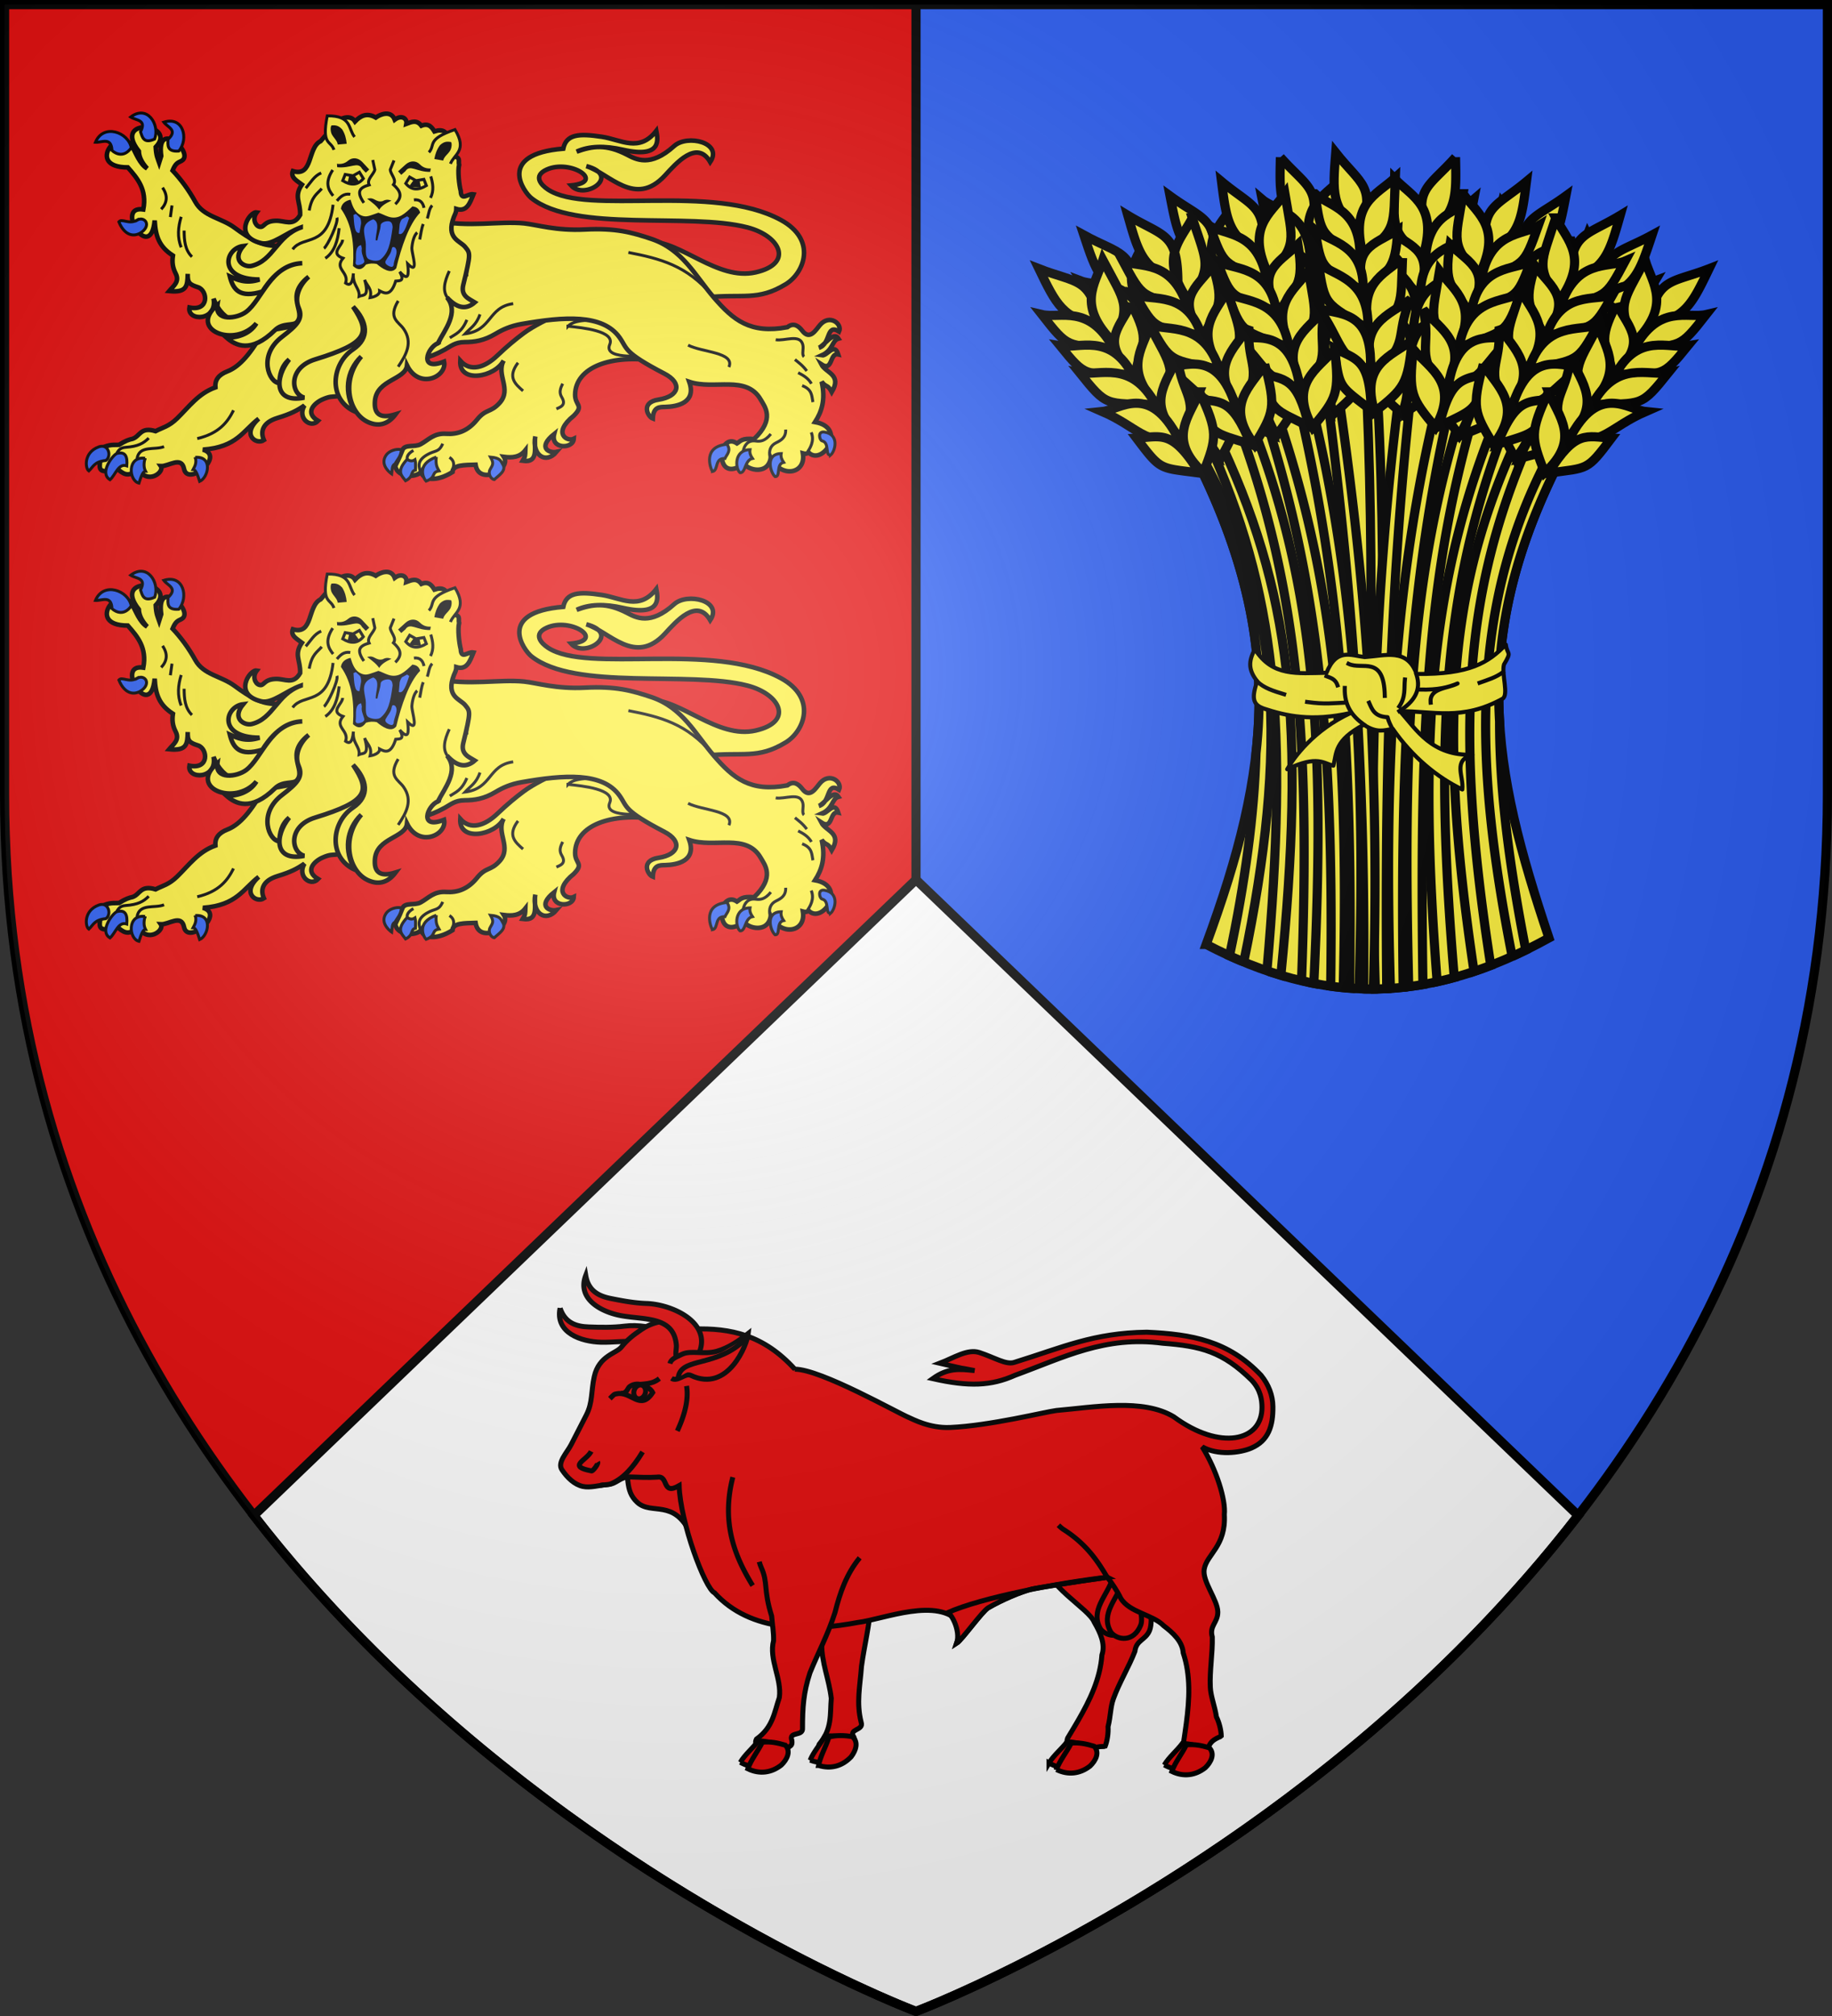 <svg width="600" height="660" version="1.0" xml:space="preserve" xmlns:xlink="http://www.w3.org/1999/xlink" xmlns="http://www.w3.org/2000/svg"><rect width="100%" height="100%" fill="#333333" stroke="none"/><defs><g id="g"><use height="540" width="810" transform="rotate(72)" xlink:href="#f"/><use height="540" width="810" transform="rotate(144)" xlink:href="#f"/></g><g id="n"><use height="540" width="810" transform="rotate(72)" xlink:href="#m"/><use height="540" width="810" transform="rotate(144)" xlink:href="#m"/></g><g id="b"><path transform="rotate(18 3.157 -.5)" d="M0 0v1h.5L0 0z" id="a"/><use height="540" width="810" transform="scale(-1 1)" xlink:href="#a"/></g><g id="c"><use height="540" width="810" transform="rotate(72)" xlink:href="#b"/><use height="540" width="810" transform="rotate(144)" xlink:href="#b"/></g><g id="m"><path transform="rotate(18 3.157 -.5)" d="M0 0v1h.5L0 0z" id="l"/><use height="540" width="810" transform="scale(-1 1)" xlink:href="#l"/></g><g id="f"><path transform="rotate(18 3.157 -.5)" d="M0 0v1h.5L0 0z" id="e"/><use height="540" width="810" transform="scale(-1 1)" xlink:href="#e"/></g><g id="j"><use height="540" width="810" transform="rotate(72)" xlink:href="#i"/><use height="540" width="810" transform="rotate(144)" xlink:href="#i"/></g><g id="i"><path transform="rotate(18 3.157 -.5)" d="M0 0v1h.5L0 0z" id="h"/><use height="540" width="810" transform="scale(-1 1)" xlink:href="#h"/></g><path id="o" d="M-298.5-298.5h597V-40C298.5 246.31 0 358.5 0 358.5S-298.5 246.31-298.5-40v-258.5z"/><path id="k" d="M2.922 27.672c0-5.951 2.317-9.843 5.579-11.012 1.448-.519 3.307-.273 5.018 1.447 2.119 2.129 2.736 7.993-3.483 9.121.658-.956.619-3.081-.714-3.787-.99-.524-2.113-.253-2.676.123-.824.552-1.729 2.106-1.679 4.108H2.922z"/><path id="d" d="M2.922 27.672c0-5.951 2.317-9.843 5.579-11.012 1.448-.519 3.307-.273 5.018 1.447 2.119 2.129 2.736 7.993-3.483 9.121.658-.956.619-3.081-.714-3.787-.99-.524-2.113-.253-2.676.123-.823.552-1.729 2.106-1.679 4.108H2.922z"/><radialGradient id="q" gradientUnits="userSpaceOnUse" cx="-80" cy="-80" r="405"><stop style="stop-color:#fff;stop-opacity:.31" offset="0"/><stop style="stop-color:#fff;stop-opacity:.25" offset=".19"/><stop style="stop-color:#6b6b6b;stop-opacity:.125" offset=".6"/><stop style="stop-color:#000;stop-opacity:.125" offset="1"/></radialGradient></defs><g transform="translate(300 300)"><use xlink:href="#o" style="fill:#2b5df2" width="600" height="660"/><path style="fill:#e20909" d="M-298.5-298.5H0v657S-298.5 246.31-298.5-40v-258.5z"/><path style="fill:#fff;stroke:#000;stroke-width:3;stroke-dasharray:none;stroke-opacity:1" d="m0-12-216.875 208.156C-128.497 310.228 0 358.5 0 358.5s128.497-48.272 216.875-162.344z"/></g><g transform="translate(300 300)"><g id="p"><path d="M-87.433-210.867c10.283-.378 22.418 12.866 34.902 10.033 12.56-2.851 8.16-11.906-2.675-14.715-19.146-4.963-56.447 1.782-70.775-9.607-2.382-1.893-11.586-14.374 10.458-16.173.973-4.703 5.056-5.039 12.647-3.892 6.308.953 12.24 5.27 17.815-1.946.452 2.551 2.127 9.16-10.884 6.202-6.016-1.379-11.13-1.255-15.2.608 5.214-1.86 9.671-2.538 16.538 1.019 2.866 1.484 7.57 4.23 15.394-2.85 4.337-3.924 16.089-1.12 11.815 5.236-4.336-7.537-11.26.525-14.805 4.378-9.862 10.722-18.24-.725-25.78-3.04 11.693 3.084-.517 11.357-4.986 6.324 11.475-1.13-.186-8.747-7.996-5.192-4.604 2.096-1.777 5.074.417 6.523 13.076 8.635 53.894-2.214 76.286 9.978 11.938 6.5 7.685 17.347 1.581 21.038-9.23 5.581-13.837 3.064-26.45 4.317l-18.302-18.241z" style="fill:#fcef3c;fill-opacity:1;stroke:#000;stroke-width:1.496;stroke-miterlimit:4;stroke-dasharray:none;stroke-opacity:1;display:inline" transform="translate(0 -10)"/><path style="fill:#fcef3c;fill-opacity:1;stroke:#000;stroke-width:2.344;stroke-linecap:butt;stroke-linejoin:miter;stroke-miterlimit:4;stroke-dasharray:none;stroke-opacity:1" d="M285.644 328.948c-22.907-3.52-41.207 3.234-41.421 17.214-.09 5.81 4.78 5.423-.69 10.91-11.243 9.06-3.31 13.47 0 11.835-.327 5.42-12.108 5.39-10.07-2.455-8.868 7.083-2.451 9.976 1.194 9.18-5.516 6.518-12.742 1.63-10.876-7.953-.898 5.066 2.306 13.76-6.455 12.525 1.358-2.244 1.246-2.855 1.345-5.414-2.886 3.693-6.84 3.918-11.028 3.38 4.125 6.421-12.854 14.918-14.524 4.034-5.66.2-11.649-.03-11.835 3.765-8.407 5.286-15.238 4.042-16.138-.117-2.388 3.006-11.818 3.253-13.29-2.847.985-2.226 1.782-3.324 3.725-8.332 1.197-3.088 6.237-1.312 9.296-2.959 4.071-2.192 6.755-5.815 13.18-5.38 5.681.386 11.098-1.426 15.706-7.116 4.842-5.98 6.964-3.473 11.728-8.752 6.37-7.06-1.965-14.398 2.035-21.67-4.509 8.55-23 11.954-22.268.055 5.292 6.003 12.763 3.323 18.925-2.553 5.454-5.2 9.695-8.642 13.68-11.605 9.841-7.316 29.95-14.309 33.622-19.904l34.159 34.16z" transform="translate(-267.454 -391.71) scale(.638)"/><path style="fill:none;stroke:#000;stroke-width:1.5;stroke-linecap:butt;stroke-linejoin:miter;stroke-miterlimit:4;stroke-dasharray:none;stroke-opacity:1" d="M234.62 353.564c2.283-1.029 5.158-2 2.712-6.041-1.497-2.474-.625-4.603.493-6.905M214.893 329.892c-5.578 7.385-1.45 10.888 2.59 14.425" transform="translate(-267.454 -391.71) scale(.638)"/><path style="fill:none;stroke:#000;stroke-width:1.5;stroke-linecap:butt;stroke-linejoin:miter;stroke-miterlimit:4;stroke-dasharray:none;stroke-opacity:1" d="M834.067 1204.946c-1.128-2.821-1.076-5.57 3.514-8.247 4.202-2.452 5.98-1.02 8.013-5.671M850.205 1205.063s2.93-4.454-1.159-7.008M827.352 1199.024c-.287-1.811 1.012-3.27 3.193-4.533" transform="translate(-694.493 -914.619) scale(.638)"/><g style="fill:#2b5df2"><path style="fill:#2b5df2;fill-opacity:1;stroke:#000;stroke-width:1.5;stroke-linecap:butt;stroke-linejoin:miter;stroke-miterlimit:4;stroke-dasharray:none;stroke-opacity:1" d="M824.38 1194.078c-.23 3.564-2.11 5.066-3.322 7.403-1.54.503-1.412 3.008-1.658 5.064 0 0-6.658-4.424-2.758-9.781 1.394-1.915 4.857-3.304 7.738-2.686zM827.352 1199.024c-5.901 6.281-2.75 8.456-.825 11.022 4.31-2.083 2.345-4.877 5.048-5.46 0-1.751.29-3.357-.206-5.356-1.34.933-2.678.782-4.017-.206zM842.288 1197.89c-.448 4.227.564 5.535 1.442 7.108-4.21.62-1.209 3.301-6.695 5.254-1.132-1.148-5.376-8.579 5.253-12.361zM870.101 1197.89c1.824 3.229 1.262 3.816-.198 6.378-1.136 1.995.272 4.922 2.155 5.16 2.425-2.212 6.27-4.546 4.436-7.649-1.086-1.838-1.244-3.455-6.393-3.889z" transform="translate(-694.493 -914.619) scale(.638)"/></g><path style="fill:#fcef3c;fill-opacity:1;stroke:#000;stroke-width:2.344;stroke-linecap:butt;stroke-linejoin:miter;stroke-miterlimit:4;stroke-dasharray:none;stroke-opacity:1" d="m147.1 333.678-8.241-29.667-54.802 9.889c-7.528 13.556-13.463 18.507-18.336 20.396-4.65 1.802-6.486 4.548-6.18 8.24-8.713 3.1-13.59 10.035-19.573 15.864-4.338 4.227-7.448 4.681-11.125 6.593-7.779-2.366-7.856 2.534-11.743 3.914-1.814.379-3.87 1.062-7.005 3.09-2.698.158-4.603-.478-9.477 1.855 2.787 3.575-6.669 15.724 8.278 10.257 2.916 2.307 6.033 5.587 10.882-.162 4.678 9.074 13.852 2.029 11.743-1.03 4.066.21 10.604-5.348 11.95 1.442 1.827 9.22 21.32-6.52 9.683-9.889 17.448-1.257 20.613-9.71 28.637-15.864-9.136 8.25-1.132 13.577 2.678 10.98-1.73-3.938-1.204-8.9 7.005-11.392 6.844-2.077 10.134-3.834 13.803-6.386-3.853 6.39 3.111 11.996 7.005 7.889-7.084-4.175-1.975-9.128 2.31-11.01 7.306-3.209 4.593 1.092 17.88-5.738l14.627-9.271z" transform="translate(-267.454 -391.71) scale(.638)"/><path style="fill:none;stroke:#000;stroke-width:1.5;stroke-linecap:butt;stroke-linejoin:miter;stroke-miterlimit:4;stroke-dasharray:none;stroke-opacity:1" d="M50.244 368.801c11.046-2.615 15.49-8.256 18.622-14.498" transform="translate(-267.454 -391.71) scale(.638)"/><path style="fill:none;stroke:#000;stroke-width:1.5;stroke-linecap:butt;stroke-linejoin:miter;stroke-miterlimit:4;stroke-dasharray:none;stroke-opacity:1" d="M678.295 1195.77c.863-.959 1.302-2.66 4.5-2.875 6.392-.43 9.314-2.117 11.873-4.75M688.668 1198.769c1.059-7.135 9.181-4.263 13.874-6.25" transform="translate(-694.493 -914.619) scale(.638)"/><path style="fill:#fcef3c;fill-opacity:1;stroke:#000;stroke-width:2.344;stroke-linecap:butt;stroke-linejoin:miter;stroke-miterlimit:4;stroke-dasharray:none;stroke-opacity:1" d="M752.526 1133.456c-9.304-4.476-19.324-3.361-24.57-16.857 2.144 11.58-13.673 11.81-12.372 4.54 10.354 2.102 9.403-8.74 4.419-10.373-4.297-1.407-5.467-2.188-5.303-6.893-.133 6.197-.424 9.8-9.544 8.837 2.014-2.445 5.587-4.707 3.358-9.014-1.621-3.133-1.89-5.97-1.414-9.191-7.099-4.564-8.936-9.98-9.368-18.03-2.103 22.42-20.827-7.882-5.833-5.655 1.939-10.248-2.988-15.92-7.954-21.564-22.55 0-3.76-23.069 2.651-9.899 1.25 1.992 3.5 8.284 7.247 10.429-2.902-3.194-4.166-6.115-4.242-8.838-14.09-17.862 20.255-14.168 8.661-2.121.25 4.685 1.073 5.934 1.768 7.954l1.06-3.358c-2.716-19.598 17.54-1.381 10.429 2.474-2.032 1.005-3.022 1.195-4.596 4.95 4.376 4.63 8.298 10.003 11.666 16.084 4.224 7.626 13.298 8.163 20.15 13.256 15.905 11.823 18.252 8.042 25.806 10.076l-12.02 43.193z" transform="translate(-694.493 -914.619) scale(.638)"/><path style="fill:none;stroke:#000;stroke-width:1.5;stroke-linecap:butt;stroke-linejoin:miter;stroke-miterlimit:4;stroke-dasharray:none;stroke-opacity:1" d="M43.515 262.068c.033 5.004.352 9.893 4.019 13.443M41.99 255c-1.576 5.22-2.103 10.44 0 15.66M32.428 240.034c2.931 4.288 2.283 7.905-.693 11.086M37.278 249.18l-.831 5.96" transform="translate(-267.454 -391.71) scale(.638)"/><path style="fill:#fcef3c;fill-opacity:1;stroke:#000;stroke-width:1.5;stroke-linecap:butt;stroke-linejoin:miter;stroke-miterlimit:4;stroke-dasharray:none;stroke-opacity:1" d="M240.537 311.152c7.562.76 24.382 2.456 21.453 9.37-1.974 4.658 4.306 5.611 8.753 5.918 4.096.283 4.97-1.166 5.548-2.096l-15.041-16.123c-4.767.128-16.663-1.426-20.713 2.931z" transform="translate(-267.454 -391.71) scale(.638)"/><path style="fill:#fcef3c;fill-opacity:1;stroke:#000;stroke-width:2.344;stroke-linecap:butt;stroke-linejoin:miter;stroke-miterlimit:4;stroke-dasharray:none;stroke-opacity:1" d="M172.858 256.901c16.272 3.711 32.483.165 45.207 1.47 6.433.66 16.463 3.889 31.16 3.135 15.935-.816 24.236 1.507 34.168 4.843 16.07 5.397 22.638 19.178 32.142 30.181 9.81 11.36 18.57 18.711 37.66 15.105 3.264-2.604 5.864-.492 7.641 1.837 3.882 5.085 6.923-.412 9.039-2.9 5.016-5.898 11.642-.598 9.839 3.326-6.825-4.32-4.033 6.413-10.394 8.315 2.83-1.063 7.515-8.792 10.117-4.712-3.47.912-2.601 5.871-8.592 8.592 2.792.468 6.409-6.926 8.453-.485-4.59-1.02-2.602 9.088-8.73 5.058 2.393 4.601 10.78 5.205 5.404 14.274-2.209-4.204-2.817-2.101-5.197-5.335 2.133 9.3-.026 15.453-3.395 20.718 17 3.01 3.607 22.994-3.395 15.521-.586.727-1.516.936-2.841.554 1.714 10.704-11.243 12.853-16.491 2.356-1.789 9.94-13.979 5.292-13.72 2.218-1.15 2.174-9.275 6.97-11.225-.97-.342-2.412.688-5.28 1.386-8.038 2.079-2.307 4.157-2.07 6.236-.693 1.828-1.156 2.371-2.805 8.73-2.218 10.824-10.324 5.612-16.48 3.396-20.302-7.41-12.777-23.788-4.717-36.655-9.077 3.8 10.718-6.085 12.764-12.472 12.888-2.749.054-5.986-.075-6.236 5.96-2.591-.969-6.435-8.257 2.91-9.701 10.704-1.655 12.407-8.473 3.118-13.304-21.39-11.127-18.952-12.759-23.074-18.57-8.677-12.234-28.6-10.734-50.305-6.93-5.632.988-9.763 2.869-13.304 4.99-6.014 3.602-10.836 4.257-15.937 4.296-4.892.036-7.121 2.149-10.255 3.88-8.593 4.746-13.533 4.996-18.016 5.266l13.628-71.548z" transform="translate(-267.454 -391.71) scale(.638)"/><path style="fill:none;stroke:#000;stroke-width:1.5;stroke-linecap:butt;stroke-linejoin:miter;stroke-miterlimit:4;stroke-dasharray:none;stroke-opacity:1" d="M347.192 318.067c4.626.81 12.32-3.103 13.875 2.437.651 2.32-.68 5.147.672 6.291M360.758 341.627c5.27 1.99 4.891 5.35 5.53 8.462M358.711 334.99c2.564 1.339 5.105 2.717 6.803 5.642M357.052 328.243c1.966 1.644 3.841 2.836 6.084 5.863" transform="translate(-267.454 -391.71) scale(.638)"/><path style="fill:none;stroke:#000;stroke-width:1.5;stroke-linecap:butt;stroke-linejoin:miter;stroke-miterlimit:4;stroke-dasharray:none;stroke-opacity:1" d="M1013.64 1198.053c-.796-3.47.219-6.078 3.042-7.467 2.687-1.322 5.123-2.73 4.977-6.802M999.814 1194.956c.52-2.993 2.372-5.863 6.415-5.31 2.282.312 4.655.23 7.798-3.595M1032.997 1195.121c.937-1.557 3.653-5.421 1.77-9.9" transform="translate(-694.493 -914.619) scale(.638)"/><path style="fill:none;stroke:#000;stroke-width:1.5;stroke-linecap:butt;stroke-linejoin:miter;stroke-miterlimit:4;stroke-dasharray:none;stroke-opacity:1" d="M302.218 320.846c7.048 3.731 24.16 3.592 20.961 11.263M271.558 273.292c16.26 3.161 30.08 6.615 43.047 22.128M212.429 299.572c-13.042 1.757-10.717 13.73-24.716 15.487 2.66-2.969 5.759-4.404 7.665-10.012M188.646 285.566c-.175-3.574 1.654-7.38-4.408-10.722-2.103-1.16-3.723-2.572-4.827-4.617M174.448 320.391c1.087-4.767 4.211-11.135-.702-18.898M179.892 317.092c3.02-1.965 6.135-2.907 8.76-9.229" transform="translate(-267.454 -391.71) scale(.638)"/><g style="fill:#2b5df2"><path style="fill:#2b5df2;fill-opacity:1;stroke:#000;stroke-width:1.5;stroke-linecap:butt;stroke-linejoin:miter;stroke-miterlimit:4;stroke-dasharray:none;stroke-opacity:1" d="M984.056 1205.332c3.22-.591.897-7.01 6.423-6.7.853-2 3.409-3.9 1.06-7.297-12.522 1.103-8.694 11.955-7.483 13.997zM998.2 1205.92c2.987.266 2.33-6.458 6.4-7.315-.898-1.325-1.567-2.736-1.257-4.514-8.366.121-7.596 9.741-5.143 11.829zM1016.2 1207.92c2.987.266.33-6.458 4.4-7.315-.898-1.325-1.567-2.736-1.257-4.514-8.366.121-5.596 9.741-3.144 11.829zM1044.685 1196.891c-2.988.266-.33-6.458-4.4-7.315-1.264-.39-2.444-5.09 1.257-4.514 7.852 1.224 5.596 9.742 3.143 11.83z" transform="translate(-694.493 -914.619) scale(.638)"/></g><g style="fill:#2b5df2"><path style="fill:#2b5df2;fill-opacity:1;stroke:#000;stroke-width:1.5;stroke-linecap:butt;stroke-linejoin:miter;stroke-miterlimit:4;stroke-dasharray:none;stroke-opacity:1" d="M672.67 1199.644c3.086-2.075 1.446-8.84-3.624-7-7.906 2.87-7.003 11.082-5.124 12.374 2.263-2.063 2.81-4.842 8.748-5.374zM674.795 1209.518c-5.808-3.462 1.649-13.014 3.625-13.499 4.512-1.107 5.364 1.841 5 6.374-4.362-1.49-5.778 4.677-8.625 7.125zM692.793 1198.519c-9.373-1.274-8.4 11.588-3.125 12.748 1.004-3.25 2.043-6.156 3.375-6.124-.847-1.597-1.067-3.696-.25-6.624zM718.578 1198.02c9.123-.65 6.776 10.337 2.25 12.372-1.004-3.25-2.042-6.156-3.374-6.124.847-1.597 1.941-3.32 1.124-6.249z" transform="translate(-694.493 -914.619) scale(.638)"/></g><g style="fill:#2b5df2"><path style="fill:#2b5df2;fill-opacity:1;stroke:#000;stroke-width:1.5;stroke-linecap:butt;stroke-linejoin:miter;stroke-miterlimit:4;stroke-dasharray:none;stroke-opacity:1" d="M675.814 1040.594c-.326-7.13-5.133-4.023-8.484-4.242 4.078-9.798 16.937-5.13 18.383 2.828-3.694 5.2-7.86 3.173-9.899 1.414zM688.717 1076.299c-4.294 2.473-7.742-1.065-9.368.884 2.43 6.08 6.85 8.264 11.136 5.656 2.686-1.635 3.565-3.886 2.828-5.48-.6-1.297-2.475-2.281-4.596-1.06zM690.461 1030.973c3.283-6.34-2.257-5.698-5.05-7.563 8.431-6.447 15.056 3.672 12.33 11.287-5.8 2.657-6.394-1.182-7.28-3.724zM704.563 1034.878c5.253-4.834-.172-6.126-2.159-8.833 10.128-3.174 12.892 8.6 7.725 14.823-6.357.513-5.603-3.298-5.566-5.99z" transform="translate(-694.493 -914.619) scale(.638)"/></g><path style="fill:#fcef3c;fill-opacity:1;stroke:#000;stroke-width:2.344;stroke-miterlimit:4;stroke-dasharray:none;stroke-opacity:1" d="M1172.954 1080.099c-12.387 4.486-13.966 16.923-25.146 19.67-3.71.912-10.505-2.74-4.404-10.161-9.468 1.146-13.252 17.148 8.39 17.177-6.997 2.314-11.585.051-15.248-1.609 1.77 7.023 5.142 11.258 16.722 7.796 7.511-12.005 15.036-14.305 20.478-14.554-16.125.57-20.638 18.799-28.78 24.94-4.78 3.604-16.075 5.053-14.818-3.499-15.27 12.755 9.09 22.377 20.041 9.436-3.461 5.83-10.852 7.611-15.505 7.142 4.71 4.206 12.64 8.467 25.005-3.647 4.09-4.006 9.38-2.096 11.226-4.081 5.13-5.516-6.69-13.264 6.13-23.346-4.01 3.45-7.744 9.927-5.096 16.062 2.424 5.613-1.102 9.013-8.642 14.806-12.6 9.681-6.454 23.56-1.446 23.653.518-4.176.857-8.375 5.163-12.08-7.377 9.218-7.966 22.707 7.731 19.593-7.112-2.07-8.222-15.37 5.53-19.603 27.522-8.473 28.446-13.612 19.525-27.062 7.301 7.56 8.82 15.974 0 21.897-11.14 7.481-12.981 25.57.91 31.905-5.531-9.429-4.61-20.614 3.315-28.238-10.65 12.46-6.316 29.105 3.373 33.602 5.365 2.49 10.287 1.348 14.257-3.951-8.762 2.715-11.135-.894-10.61-6.914.957-10.986 15.748-10.81 16.458-18.194 6.16 12.595 20.662 5.855 19.03-1.936-13.135 5.178-8.672-7.223-3.174-9.418 3.52-6.862 11.042-15.88 4.659-23.516 5.189 5.736 9.932 6.37 14.283 2.536-2.772-1.72-7.324-3.174-5.92-8.946 3.962-16.289 3.642-16.237.927-19.54-2.583-3.141-9.959-4.256-5.76-15.287.554-1.456 1.22-2.251 1.258-4.166 5.514 1.688 7.026-3.14 8.806-7.531-2.845-.56-6.308 3.824-6.53-1.688-.83-3.174-1.622-10.345-.823-13.392-.612-2.497 1.4-3.626-4.122-4.941-1.858-5.224.368-15.116-8.575-12.241-1.126-1.786-2.76-4.526-6.696-2.906-2.331-3.126-4.913-2.03-7.705-.972.5-2.774-2.42-4.756-5.963-2.143-1.932-4.934-7.337-2.817-9.733-1.081-4.472-2.604-7.755-.997-10.64 2.012-2.663-4.386-9.424-.854-10.151 1.43l-7.517 8.674c-6.874 3.285-3.717 18.527-14.26 15.365-1.282 3.326 2.138 4.947 4.659 6.894-4.265 6.19-.68 8.894-.907 15.589-3.604 6.24-7.824 2.768-12.717 3.005-6.34.307-5.56 3.863-8.36 2.998-2.014-.621-3.567-4.232-1.21-7.298-3.571-.658-12.433 12.403 2.431 15.812 5.507 1.262 12.787-5.48 20.151-8.053z" transform="translate(-949.853 -914.619) scale(.638)"/><path transform="translate(-267.454 -391.71) scale(.638)" d="M179.718 297.646c-4.123-3.92-2.61-9.25-.097-14.828M153.391 331.92c4.235-6.31 7.66-12.535 2.728-19.515-2.573-3.643-8.088-5.333-2.728-14.27" style="fill:none;stroke:#000;stroke-width:1.5;stroke-linecap:butt;stroke-linejoin:miter;stroke-miterlimit:4;stroke-dasharray:none;stroke-opacity:1"/><path d="M789.744 1040.24c-1.536-4.92-6.482-2.11-3.426-17.436 12.691-.173 10.619 6.61 14.036 10.807M838.51 1041.529c3.492-3.79-1.414-6.669 13.387-11.685 6.495 10.905-.416 12.501-2.341 17.559M794.214 1086.372c-.059 3.172-6.807 6.93.196 9.484-4.659 5.631 3.254 7.054 1.328 12.764 1.858 1.259 3.469 1.142 3.997-4.995-.57 5.98 3.375 7.588 2.93 11.778 2.029-.898 5.435.665 2.848-8.483.974 3.032 4.03 4.469 2.831 9.167 1.836-.308 5.005-1.309 4.843-3.505 2.96 1.572 5.888 2.615 8.27-5.01 2.164-.162 4.756.089 2.065-4.762 4.637 5.226 4.682 1.397 4.082-4.024 6.086 5.922 2.153-4.745 2.149-8.14.235-3.26 1.218-6.73 2.755-7.96" style="fill:#fcef3c;fill-opacity:1;stroke:#000;stroke-width:1.5;stroke-miterlimit:4;stroke-dasharray:none;stroke-opacity:1" transform="translate(-694.493 -914.619) scale(.638)"/><path d="M821.255 1068.11c4.116-4 2.41-6.93-.961-10 1.866-2.526-1.445-5.15-1.622-7.7l1.913-4.736M789.126 1050.58c-4.123 6.333-2.433 10.012.211 13.255M783.497 1060.123c-2.358 2.8-5.115 3.837-6.428 11.249M783.228 1052.131c-3.652 1.41-5.437 5.006-7.939 7.762M789.306 1068.405c-2.637 22.545-15.285 15.326-20.744 22.895M791.266 1075.043c.966 2.332-4.856 14.615-6.637 15.749M785.334 1095.901c4.67-3.22 6.37-8.914 7.095-15.445M839.485 1053.845c1.03 3.588 1.738 7.203-.154 11.046M840.188 1068.78c-1.656 1.72-1.724 4.428-2.518 6.684M835.593 1078.318c-1.05 2.677-1.206 5.276-1.807 7.914M791.287 1066.422c1.673-1.996 3.601-3.943 6.86-3.358M830.8 1065.896c3.273-.327 4.627 1.456 5.186 4.114M805.125 1067.432c-3.966-5.705-2.302-7.781 2.7-9.2-1.399-2.812 2.3-5.302 2.917-7.783l-1.061-4.995M794.26 1056.078l1.27-3.213 4.025.682 3.287-1.839 2.01 3.271c-3.105 3.73-6.714 3.462-10.591 1.1z" style="fill:none;stroke:#000;stroke-width:1.5;stroke-miterlimit:4;stroke-dasharray:none;stroke-opacity:1" transform="translate(-694.493 -914.619) scale(.638)"/><path d="m796.717 1057.403.853-3.841 2.754-.241 2.705 3.728-6.312.354z" style="fill:#000;fill-opacity:1;stroke:none" transform="translate(-694.493 -914.619) scale(.638)"/><path style="fill:none;stroke:#000;stroke-width:1.5;stroke-miterlimit:4;stroke-dasharray:none;stroke-opacity:1" d="m837.198 1058.583-1.27-3.214-4.025.682-3.286-1.839-2.01 3.272c3.104 3.729 6.713 3.462 10.59 1.099z" transform="translate(-694.493 -914.619) scale(.638)"/><path style="fill:#000;fill-opacity:1;stroke:none" d="m834.44 1059.606-.853-3.841-2.754-.241-2.705 3.728 6.312.354zM806.79 1065.324c2.342 1.761 4.73 3.5 6.184 5.665 1.407-2.314 3.85-3.513 6.313-4.69-1.263-.41-2.513-.847-4.463.219-1.59.508-2.827-.028-4.024-.683-1.986-1.106-2.815-.681-4.01-.51z" transform="translate(-694.493 -914.619) scale(.638)"/><path d="M798.272 1065.808c.945 3.04 1.975 6.062 4.578 7.604 2.745 1.628 4.486.925 7.23-.04l2.475-.868c1.738.51 3.184 1.394 5.159 2.039 5.277 1.723 8.497-1.667 12.344-5.29 1.635.273 3.213.687 3.958 3.211-5.703 5.839-9.681 17.694-12.269 28.527-2.694 3.425-7.458 0-10.036-2.205-1.869-.352-3.701-.287-5.488.302-2.064 2.944-4.226 3.059-6.692.764.685-10.902-.341-21.118-6.19-29.403.333-2.496 2.067-3.978 4.93-4.641zM791.28 1047.404l.152 1.748c6.88.773 10.696-3.154 12.733.814l1.937 2.011 1.783-1.665-3.61-3.877c-2.106-2.19-5.015-2.521-7.265-.622-1.569 1.324-3.302 1.905-5.73 1.591zM839.473 1049.809l-.304 1.728c-6.922.17-10.38-4.074-12.756-.299l-2.105 1.835-1.631-1.815 3.934-3.547c2.29-1.998 5.216-2.074 7.292.013 1.448 1.455 3.123 2.185 5.57 2.085z" style="fill:#000;fill-opacity:1;stroke:none" transform="translate(-694.493 -914.619) scale(.638)"/><path d="M809.906 1075.882c-6.582 2.483-4.565 6.886-3.88 11.565.438 2.985-.715 7.754 1.634 8.904 2.08 1.018 4.879 1.13 6.107.073 3.804-3.271 4.908-7.363 6.124-16.522-.153-1.423-.368-2.8-2.125-3.031-1.785-.112-3.825.745-4.02 1.968-.105 2.546-1.212 5.01-1.694 7.856l-.852.024c-.207-3.422 2.596-9.222-1.294-10.838zM799.79 1073.619l1.213-.508 2.245 2.115c.395.984.456 1.889.444 2.776l-.832 4.847c-2.587.554-2.75-4.521-3.07-9.23zM828.398 1075.159l-1.04-.805-2.716 1.462c-.636.849-.93 1.707-1.148 2.566l-.45 4.898c2.355 1.205 3.826-3.656 5.354-8.121z" style="fill:#2b5df2;fill-opacity:1;stroke:none" transform="translate(-694.493 -914.619) scale(.638)"/><path d="M803.72 1089.11c-.184.094-1.002.334-1.002.334-2.512 1.914-1.277 5.966-1.887 8.966l.447.822c.979.353 2.022.025 3.08-.455.984-.585 1.16-1.246.886-1.951-.547-1.964-1.581-3.814-1.179-5.997l-.345-1.719z" style="opacity:.98;fill:#2b5df2;fill-opacity:1;stroke:none" transform="translate(-694.493 -914.619) scale(.638)"/><path style="fill:#2b5df2;fill-opacity:1;stroke:none" d="M821.147 1090.418c2.06 2.394-.748 6.067-.775 9.128l-.608.71c-1.031.142-1.984-.395-2.92-1.085-.84-.776-.875-1.46-.46-2.092.943-1.807 2.57-3.434 2.94-5.584.229-1.328.628-1.78 1.823-1.077z" transform="translate(-694.493 -914.619) scale(.638)"/><path d="m796.302 1037.125-4.605.403c-.207-2.023-2.186-3.495-3.102-5.369-.711-1.457-.706-4.064.004-4.482 1.811-.078 3.389-.117 5.43 2.127 1.458 2.38 2.016 4.758 2.273 7.321zM841.285 1044.941l4.552.803c.383-1.997 2.483-3.291 3.558-5.078.836-1.39 1.058-3.987.387-4.465-1.797-.235-3.365-.412-5.595 1.645-1.66 2.243-2.422 4.564-2.902 7.095z" style="fill:#000;fill-opacity:1;stroke:none" transform="translate(-694.493 -914.619) scale(.638)"/></g><use xlink:href="#p" transform="translate(0 150)" width="600" height="660"/><g style="fill:#fcef3c;stroke:#000;stroke-width:3"><path d="M95.044 9.183c21.07-57.33 26.484-100.419-4.216-160.691 50.373-49.342 87.57-33.467 121.211 0-31.68 60.926-23.162 103.638-4.743 158.583-39.557 21.822-74.099 21.998-112.252 2.108z"/><path d="M150.18-182.808c-1.042.035-2.09.105-3.143.2 3.801 69.054 1.082 137.7.715 206.382 1.401.02 2.803.007 4.206-.034-.504-69.063 3.234-136.054-1.563-206.548-.072.002-.144-.003-.216 0z"/><path d="M159.773-182.31c-8.688 63.114-11.77 126.786-9.328 206.084a97.205 97.205 0 0 0 3.724-.117c-.801-78.281 1.677-141.976 9.112-205.368a58.263 58.263 0 0 0-3.508-.599zM176.699-248.525c-8.968 10.079-13.89 10.103-9.342 25.339 9.907-6.983 9.628-12.585 9.342-25.34z"/><path d="M156.772-241.464c5.904 6.058 14.495 9.065 9.104 25.848-10.741-8.996-9.353-9.963-9.104-25.848z"/><path d="M155.022-224.407c7.786 5.447 14.904 6.473 9.634 21.127-6.84-7.992-9.772-7.224-9.634-21.127z"/><path d="M152.926-215.288c5.91 5.939 14.505 8.894 9.134 25.322-10.751-8.822-9.364-9.767-9.134-25.322z"/><path d="M149.542-202.018c6.897 5.815 16.866 8.768 10.83 24.625-11.922-9.74-6.062-12.214-10.83-24.625z"/><path d="M148.262-188.64c6.489 5.613 16.65 8.762 10.941 24.103-9.199-8.21-10.382-9.498-10.941-24.103zM182.678-234.73c-4.66 3.985-15.434 3.863-15.832 20.488 13.26-7.919 13.116-6.47 15.832-20.488z"/><path d="M182.013-222.89c-4.963 3.704-16.507 3.51-16.81 19.113 14.148-7.335 14.005-5.976 16.81-19.114z"/><path d="M180.355-212.163c-5.14 4.01-17.071 3.829-17.424 20.662 14.642-7.948 14.49-6.482 17.424-20.662z"/><path d="M179.527-197.43c-5.433 2.126-18.092-1.562-18.138 19.302 10.84-3.14 10.066-9.453 18.138-19.303z"/><path d="M173.527-184.582c-7.545 3.33-11.806 2.808-13.146 19.583 10.943-7.621 10.814-6.244 13.146-19.583zM181.869-174.894c-18.893 55.13-22.727 107.025-20.5 197.903 1.547-.195 3.102-.414 4.655-.682-1.302-90.143 1.967-140.107 19.303-195.293a87.273 87.273 0 0 0-3.458-1.928zM212.834-235.85c-10.903 7.946-15.717 6.925-14.507 22.78 11.163-4.721 12.08-10.254 14.507-22.78z"/><path d="M191.863-233.178c4.483 7.172 12.24 11.935 3.41 27.19-8.587-11.07-7.025-11.72-3.41-27.19z"/><path d="M186.532-216.882c6.452 6.976 13.19 9.49 4.93 22.69-4.987-9.261-8.016-9.133-4.93-22.69z"/><path d="M182.548-208.415c4.516 7.057 12.286 11.77 3.551 26.683-8.634-10.903-7.077-11.532-3.55-26.683z"/><path d="M176.424-196.167c5.507 7.147 14.621 12.15 5.357 26.363-9.583-12.049-3.332-13.222-5.357-26.363z"/><path d="M172.334-183.365c5.15 6.862 14.41 12.097 5.576 25.876-7.246-9.975-8.13-11.485-5.576-25.876zM215.75-221.099c-5.4 2.904-15.903.499-19.822 16.66 14.64-4.924 14.192-3.539 19.821-16.66z"/><path d="M212.586-209.67c-5.636 2.566-16.876-.074-20.484 15.109 15.383-4.164 14.954-2.867 20.484-15.11z"/><path d="M208.689-199.54c-5.874 2.827-17.495.118-21.413 16.493 15.996-4.66 15.537-3.259 21.413-16.493z"/><path d="M204.753-185.319c-5.761.925-17.349-5.365-21.823 15.013 11.26-.768 11.844-7.1 21.823-15.013z"/><path d="M196.162-174.036c-8.08 1.652-12.133.237-17.003 16.347 12.31-5.126 11.893-3.807 17.003-16.347zM199.859-162.624c-24.648 50.306-29.765 95.967-17.092 180.661 1.815-.61 3.64-1.269 5.47-1.978-12.617-80.832-7.942-126.382 14.68-176.09a152.055 152.055 0 0 0-3.058-2.593zM241.066-223.047c-11.84 6.467-16.482 4.83-17.336 20.708 11.68-3.235 13.306-8.603 17.336-20.708z"/><path d="M219.925-223.115c3.517 7.693 10.59 13.42-.141 27.404-7.08-12.091-5.448-12.533.141-27.404z"/><path d="M212.528-207.647c5.494 7.753 11.85 11.118 1.948 23.138-3.745-9.83-6.764-10.095-1.948-23.138z"/><path d="M207.48-199.768c3.563 7.583 10.658 13.262.064 26.918-7.148-11.93-5.524-12.352-.063-26.918z"/><path d="M199.821-188.416c4.534 7.8 12.924 13.94 1.895 26.834-7.94-13.189-1.59-13.542-1.895-26.834z"/><path d="M194.107-176.253c4.217 7.472 12.72 13.862 2.175 26.381-5.892-10.83-6.573-12.442-2.175-26.38zM242.045-208.042c-5.73 2.18-15.832-1.567-21.812 13.95 15.154-2.985 14.53-1.67 21.812-13.95z"/><path d="M237.428-197.12c-5.921 1.814-16.724-2.26-22.269 12.327 15.792-2.136 15.2-.905 22.27-12.328z"/><path d="M232.25-187.58c-6.19 2.042-17.362-2.15-23.369 13.579 16.465-2.547 15.828-1.218 23.37-13.58z"/><path d="M226.505-173.989c-5.832.17-16.507-7.568-23.584 12.058 11.264.698 12.664-5.506 23.584-12.058z"/><path d="M216.525-163.915c-8.226.592-12.062-1.336-18.978 14.006 12.871-3.487 12.286-2.233 18.978-14.006zM136.861-180.797a67.004 67.004 0 0 0-3.425 1.031c8.422 62.777 13.925 126.204 13.185 203.506a96.78 96.78 0 0 0 3.16.034c2.422-78.89-3.34-141.954-12.92-204.57zM119.34-248.525c8.968 10.079 13.889 10.103 9.34 25.339-9.906-6.983-9.627-12.585-9.34-25.34Z"/><path d="M139.266-241.464c-5.904 6.058-14.495 9.065-9.104 25.848 10.741-8.996 9.353-9.963 9.104-25.848z"/><path d="M141.016-224.407c-7.785 5.447-14.904 6.473-9.633 21.127 6.84-7.992 9.77-7.224 9.633-21.127z"/><path d="M143.112-215.288c-5.91 5.939-14.504 8.894-9.134 25.322 10.752-8.822 9.364-9.767 9.134-25.322z"/><path d="M146.497-202.018c-6.898 5.815-16.867 8.768-10.83 24.625 11.922-9.74 6.062-12.214 10.83-24.625z"/><path d="M147.776-188.64c-6.489 5.613-16.65 8.762-10.94 24.103 9.198-8.21 10.382-9.498 10.94-24.103zM113.36-234.73c4.66 3.985 15.434 3.863 15.833 20.488-13.26-7.919-13.117-6.47-15.833-20.488z"/><path d="M114.025-222.89c4.963 3.704 16.507 3.51 16.81 19.113-14.148-7.335-14.005-5.976-16.81-19.114z"/><path d="M115.683-212.163c5.14 4.01 17.072 3.829 17.425 20.662-14.643-7.948-14.491-6.482-17.425-20.662z"/><path d="M116.511-197.43c5.433 2.126 18.092-1.562 18.139 19.302-10.84-3.14-10.067-9.453-18.139-19.303zM122.511-184.582c7.545 3.33 11.806 2.808 13.146 19.583-10.942-7.621-10.814-6.244-13.146-19.583zM115.846-171.519a107.948 107.948 0 0 0-3.392 2.178c17.88 53.93 24.608 104.002 23.36 192.2 1.368.188 2.74.352 4.107.482 2.169-89.233-4.785-140.899-24.075-194.86zM83.204-235.85c10.903 7.946 15.717 6.925 14.507 22.78-11.163-4.721-12.08-10.254-14.507-22.78z"/><path d="M104.176-233.178c-4.484 7.172-12.24 11.935-3.41 27.19 8.586-11.07 7.024-11.72 3.41-27.19z"/><path d="M109.506-216.882c-6.452 6.976-13.19 9.49-4.93 22.69 4.988-9.261 8.016-9.133 4.93-22.69z"/><path d="M113.49-208.415c-4.515 7.057-12.286 11.77-3.551 26.683 8.634-10.903 7.078-11.532 3.551-26.683z"/><path d="M119.614-196.167c-5.506 7.147-14.621 12.15-5.357 26.363 9.583-12.049 3.332-13.222 5.357-26.363z"/><path d="M123.704-183.365c-5.15 6.862-14.41 12.097-5.575 25.876 7.246-9.975 8.13-11.485 5.575-25.876zM80.289-221.099c5.4 2.904 15.902.499 19.82 16.66-14.638-4.924-14.19-3.539-19.82-16.66z"/><path d="M83.452-209.67c5.636 2.566 16.876-.074 20.484 15.109-15.383-4.164-14.954-2.867-20.484-15.11z"/><path d="M87.35-199.54c5.873 2.827 17.494.118 21.412 16.493-15.996-4.66-15.536-3.259-21.413-16.493z"/><path d="M91.286-185.319c5.76.925 17.348-5.365 21.822 15.013-11.26-.768-11.844-7.1-21.822-15.013z"/><path d="M99.876-174.036c8.08 1.652 12.133.237 17.003 16.347-12.31-5.126-11.893-3.807-17.003-16.347zM98.222-158.368c-.912.8-1.822 1.619-2.743 2.461 22.686 49.903 26.509 93.022 19.469 173.512l1.03.565c1.176.393 2.354.763 3.526 1.114 8.039-81.676 3.76-125.665-21.282-177.652zM54.972-223.047c11.841 6.467 16.482 4.83 17.336 20.708-11.68-3.235-13.306-8.603-17.336-20.708zM76.113-223.115c-3.516 7.693-10.59 13.42.142 27.404 7.08-12.091 5.447-12.533-.142-27.404z"/><path d="M83.51-207.647c-5.493 7.753-11.85 11.118-1.948 23.138 3.745-9.83 6.765-10.095 1.948-23.138z"/><path d="M88.558-199.768c-3.563 7.583-10.658 13.262-.064 26.918 7.148-11.93 5.524-12.352.064-26.918z"/><path d="M96.217-188.416c-4.534 7.8-12.923 13.94-1.895 26.834 7.94-13.189 1.59-13.542 1.895-26.834z"/><path d="M101.932-176.253c-4.217 7.472-12.722 13.862-2.176 26.381 5.893-10.83 6.573-12.442 2.176-26.38zM53.993-208.042c5.73 2.18 15.833-1.567 21.813 13.95-15.154-2.985-14.53-1.67-21.813-13.95z"/><path d="M58.61-197.12c5.922 1.814 16.724-2.26 22.27 12.327-15.793-2.136-15.2-.905-22.27-12.328z"/><path d="M63.788-187.58c6.19 2.042 17.362-2.15 23.37 13.579-16.466-2.547-15.829-1.218-23.37-13.58z"/><path d="M69.533-173.989c5.832.17 16.507-7.568 23.584 12.058-11.264.698-12.664-5.506-23.584-12.058z"/><path d="M79.514-163.915c8.225.592 12.06-1.336 18.977 14.006-12.87-3.487-12.285-2.233-18.977-14.006zM137.468-250c8.389 10.566 13.3 10.866 7.905 25.823-9.5-7.527-8.906-13.104-7.905-25.823z"/><path d="M156.967-241.831c-6.234 5.716-14.98 8.237-10.54 25.296 11.23-8.38 9.898-9.423 10.54-25.296z"/><path d="M157.758-224.704c-8.08 5.002-15.244 5.627-10.804 20.553 7.277-7.595 10.161-6.664 10.804-20.553z"/><path d="M159.339-215.481c-6.235 5.597-14.98 8.066-10.54 24.769 11.23-8.205 9.897-9.226 10.54-24.77z"/><path d="M161.974-202.043c-7.214 5.42-17.332 7.809-12.195 23.979 12.45-9.056 6.738-11.855 12.195-23.979z"/><path d="M162.5-188.614c-6.793 5.24-17.114 7.814-12.275 23.452 9.644-7.682 10.898-8.901 12.276-23.452zM130.724-236.561c4.43 4.239 15.193 4.722 14.659 21.343-12.796-8.65-12.733-7.196-14.66-21.343z"/><path d="M130.724-224.704c4.747 3.978 16.284 4.431 15.711 20.026-13.714-8.116-13.647-6.752-15.711-20.026z"/><path d="M131.778-213.9c4.906 4.291 16.83 4.78 16.238 21.607-14.174-8.757-14.105-7.285-16.238-21.607z"/><path d="M131.778-199.144c5.305 2.428 18.151-.544 17.027 20.29-10.647-3.744-9.52-10.003-17.027-20.29z"/><path d="M137.048-185.979c7.346 3.748 11.63 3.465 12.026 20.29-10.497-8.224-10.446-6.841-12.026-20.29zM127.019-177.355a82.122 82.122 0 0 0-3.691 1.713c15.87 63.572 19.745 122.49 18.704 199.166.44.032.875.057 1.314.083l1.779-.365c2.04-68.453-.488-135.218-18.106-200.597ZM100.062-240.583c10.372 8.627 15.242 7.916 13.02 23.66-10.838-5.425-11.399-11.005-13.02-23.66z"/><path d="M120.82-236.575c-4.934 6.87-12.98 11.127-5.144 26.917 9.279-10.5 7.761-11.248 5.144-26.917z"/><path d="M125.097-219.972c-6.885 6.55-13.771 8.626-6.372 22.329 5.57-8.924 8.584-8.602 6.372-22.329z"/><path d="M128.53-211.267c-4.957 6.754-13.013 10.96-5.25 26.401 9.314-10.328 7.8-11.056 5.25-26.401z"/><path d="M133.858-198.652c-5.952 6.78-15.368 11.189-7.032 25.966 10.334-11.411 4.17-12.982 7.032-25.966z"/><path d="M137.121-185.615c-5.578 6.519-15.154 11.15-7.22 25.467 7.87-9.492 8.848-10.942 7.22-25.467zM96.209-226.049c5.203 3.244 15.838 1.515 18.714 17.894-14.294-5.85-13.935-4.44-18.714-17.894z"/><path d="M98.634-214.442c5.461 2.922 16.846 1.006 19.476 16.39-15.085-5.14-14.74-3.819-19.476-16.39z"/><path d="M101.876-204.083c5.68 3.198 17.451 1.238 20.314 17.83-15.665-5.674-15.297-4.247-20.314-17.83z"/><path d="M104.894-189.639c5.69 1.292 17.656-4.244 20.817 16.378-11.187-1.486-11.365-7.844-20.817-16.378z"/><path d="M112.746-177.83c7.956 2.166 12.092 1.014 15.921 17.401-11.957-5.902-11.624-4.56-15.921-17.4zM92.253-152.88c-.474.454-.953.912-1.43 1.379 18.698 36.71 24.006 67.035 20.534 98.095-.002.017.001.034 0 .05-.588 20.314-3.592 42.198-8.68 66.273 1.319.6 2.63 1.16 3.941 1.712l.748.183c14.335-68.916 12.765-119.556-15.113-167.693Z"/><path d="M107.948-166.182a131.758 131.758 0 0 0-3.475 2.627c21.426 56.158 24.552 108.33 21.798 184.552l2.81.715c.405.083.808.154 1.213.233 3.746-77.614.927-131.731-22.346-188.127zM69.366-229.507c11.544 6.981 16.253 5.551 16.406 21.45-11.526-3.745-12.914-9.18-16.406-21.45zM90.49-228.644c-3.853 7.53-11.173 12.94-1.067 27.384 7.606-11.767 5.994-12.281 1.066-27.384z"/><path d="M97.198-212.865c-5.83 7.503-12.33 10.585-2.967 23.03 4.175-9.655 7.203-9.787 2.967-23.03z"/><path d="M101.893-204.77c-3.894 7.418-11.232 12.779-1.25 26.889 7.667-11.603 6.062-12.097 1.25-26.89z"/><path d="M109.044-193.092c-4.873 7.592-13.526 13.357-3.076 26.725 8.514-12.827 2.185-13.46 3.076-26.725z"/><path d="M114.217-180.688c-4.543 7.278-13.32 13.287-3.337 26.259 6.364-10.56 7.115-12.14 3.337-26.26zM67.726-214.561c5.63 2.43 15.887-.867 21.177 14.9-15.008-3.651-14.443-2.31-21.177-14.9z"/><path d="M71.857-203.446c5.836 2.074 16.808-1.52 21.704 13.297-15.682-2.83-15.144-1.574-21.704-13.297z"/><path d="M76.61-193.687c6.093 2.313 17.44-1.382 22.747 14.596-16.336-3.27-15.759-1.914-22.748-14.596z"/><path d="M81.75-179.855c5.819.427 16.825-6.834 23.03 13.086-11.285.2-12.41-6.06-23.03-13.086z"/><path d="M91.277-169.35c8.19.953 12.108-.805 18.341 14.828-12.705-4.051-12.175-2.773-18.341-14.829zM40.251-212.035c12.577 4.883 16.968 2.661 19.865 18.295-12-1.698-14.306-6.812-19.865-18.295z"/><path d="M61.206-214.833c-2.494 8.083-8.769 14.676 3.679 27.157 5.46-12.904 3.783-13.132-3.679-27.157z"/><path d="M70.539-200.45c-4.447 8.398-10.315 12.556 1.056 23.196 2.444-10.23 5.404-10.883-1.056-23.195z"/><path d="M76.561-193.288c-2.554 7.98-8.856 14.528 3.413 26.702 5.548-12.754 3.882-12.962-3.413-26.702z"/><path d="M85.622-183.02c-3.488 8.32-11.015 15.493 1.586 26.855 6.171-14.104-.172-13.635-1.586-26.855z"/><path d="M92.86-171.696c-3.217 7.954-10.825 15.388 1.249 26.44 4.444-11.5 4.91-13.186-1.25-26.44zM41.217-197.03c5.964 1.422 15.498-3.597 23.432 11.018-15.413-1.004-14.624.22-23.432-11.018z"/><path d="M47.206-186.796c6.106 1.036 16.292-4.4 23.675 9.35-15.936-.08-15.19 1.065-23.675-9.35z"/><path d="M53.572-178.004c6.402 1.226 16.94-4.373 24.927 10.448-16.656-.4-15.852.836-24.927-10.448z"/><path d="M61.025-165.268c5.805-.584 15.391-9.636 24.943 8.912-11.08 2.146-13.269-3.825-24.943-8.912z"/><path d="M72.222-156.567c8.233-.475 11.788-2.883 20.627 11.438-13.213-1.795-12.47-.628-20.627-11.438zM173.44-178.768c-17.803 65.875-20.076 133.625-18.057 202.359a98.253 98.253 0 0 0 4.173-.366c-1.061-77.395 1.791-136.323 17.624-200.414a71.687 71.687 0 0 0-3.74-1.58zM199.938-240.583c-10.372 8.627-15.242 7.916-13.02 23.66 10.839-5.425 11.399-11.005 13.02-23.66z"/><path d="M179.18-236.575c4.934 6.87 12.98 11.127 5.144 26.917-9.278-10.5-7.761-11.248-5.143-26.917z"/><path d="M174.903-219.972c6.885 6.55 13.771 8.626 6.372 22.329-5.57-8.924-8.583-8.602-6.372-22.329z"/><path d="M171.47-211.267c4.957 6.754 13.013 10.96 5.25 26.401-9.313-10.328-7.8-11.056-5.25-26.401z"/><path d="M166.142-198.652c5.952 6.78 15.368 11.189 7.032 25.966-10.334-11.411-4.17-12.982-7.032-25.966z"/><path d="M162.879-185.615c5.578 6.519 15.154 11.15 7.22 25.467-7.87-9.492-8.848-10.942-7.22-25.467zM203.791-226.049c-5.203 3.244-15.838 1.515-18.714 17.894 14.294-5.85 13.935-4.44 18.714-17.894z"/><path d="M201.366-214.442c-5.46 2.922-16.846 1.006-19.476 16.39 15.085-5.14 14.74-3.819 19.476-16.39z"/><path d="M198.124-204.083c-5.68 3.198-17.451 1.238-20.314 17.83 15.666-5.674 15.297-4.247 20.314-17.83z"/><path d="M195.106-189.639c-5.69 1.292-17.656-4.244-20.817 16.378 11.187-1.486 11.365-7.844 20.817-16.378z"/><path d="M187.255-177.83c-7.957 2.166-12.093 1.014-15.922 17.401 11.957-5.902 11.624-4.56 15.922-17.4zM192.343-168.393C167.717-111.7 164.6-57.373 170.68 21.396c1.858-.408 3.733-.867 5.603-1.38-6.708-79.671-3.708-130.82 19.104-186.181a118.23 118.23 0 0 0-3.043-2.228zM230.634-229.507c-11.544 6.981-16.253 5.551-16.406 21.45 11.526-3.745 12.914-9.18 16.406-21.45z"/><path d="M209.51-228.644c3.853 7.53 11.173 12.94 1.067 27.384-7.606-11.767-5.994-12.281-1.066-27.384z"/><path d="M202.803-212.865c5.83 7.503 12.328 10.585 2.966 23.03-4.175-9.655-7.203-9.787-2.966-23.03z"/><path d="M198.108-204.77c3.893 7.418 11.231 12.779 1.25 26.889-7.667-11.603-6.063-12.097-1.25-26.89z"/><path d="M190.956-193.092c4.873 7.592 13.526 13.357 3.077 26.725-8.515-12.827-2.186-13.46-3.077-26.725z"/><path d="M185.783-180.688c4.543 7.278 13.32 13.287 3.337 26.259-6.364-10.56-7.115-12.14-3.337-26.26zM232.274-214.561c-5.629 2.43-15.887-.867-21.176 14.9 15.007-3.651 14.442-2.31 21.176-14.9z"/><path d="M228.143-203.446c-5.836 2.074-16.808-1.52-21.704 13.297 15.683-2.83 15.145-1.574 21.704-13.297z"/><path d="M223.39-193.687c-6.093 2.313-17.44-1.382-22.747 14.596 16.336-3.27 15.759-1.914 22.748-14.596z"/><path d="M218.25-179.855c-5.819.427-16.824-6.834-23.03 13.086 11.285.2 12.41-6.06 23.03-13.086z"/><path d="M208.724-169.35c-8.192.953-12.109-.805-18.342 14.828 12.705-4.051 12.175-2.773 18.342-14.829zM209.203-154.278c-28.8 51.48-26.124 105.494-13.95 167.394a156.298 156.298 0 0 0 4.456-2.095c-5.211-26.738-8.596-51.323-8.58-74.685v-.117c-1.597-27.125 3.775-54.752 20.917-87.72a214.438 214.438 0 0 0-2.843-2.777zM259.749-212.035c-12.577 4.883-16.968 2.661-19.865 18.295 12-1.698 14.306-6.812 19.865-18.295z"/><path d="M238.794-214.833c2.494 8.083 8.769 14.676-3.679 27.157-5.46-12.904-3.783-13.132 3.679-27.157z"/><path d="M229.461-200.45c4.447 8.398 10.315 12.556-1.056 23.196-2.444-10.23-5.404-10.883 1.056-23.195z"/><path d="M223.439-193.288c2.554 7.98 8.856 14.528-3.413 26.702-5.548-12.754-3.882-12.962 3.413-26.702z"/><path d="M214.378-183.02c3.488 8.32 11.015 15.493-1.586 26.855-6.171-14.104.172-13.635 1.586-26.855z"/><path d="M207.14-171.696c3.217 7.954 10.825 15.388-1.249 26.44-4.444-11.5-4.91-13.186 1.25-26.44zM258.783-197.03c-5.964 1.422-15.498-3.597-23.432 11.018 15.413-1.004 14.624.22 23.432-11.018z"/><path d="M252.794-186.796c-6.106 1.036-16.292-4.4-23.675 9.35 15.936-.08 15.19 1.065 23.675-9.35z"/><path d="M246.428-178.004c-6.402 1.226-16.94-4.373-24.927 10.448 16.656-.4 15.852.836 24.927-10.448z"/><path d="M238.975-165.268c-5.805-.584-15.391-9.636-24.943 8.912 11.08 2.146 13.269-3.825 24.943-8.912z"/><path d="M227.778-156.567c-8.233-.475-11.788-2.883-20.627 11.438 13.213-1.795 12.47-.628 20.627-11.438z"/><path style="fill:#fcef3c;fill-opacity:1;stroke:#000;stroke-width:2.5;stroke-linecap:square;stroke-linejoin:round;stroke-miterlimit:4;stroke-dasharray:none;stroke-opacity:1" d="M135.994 308.953c10.724 16.96 25.842 14.798 44.076 14.484 6.154-15.428 15.137-10.609 23.524-9.657 12.856-.852 26.055-5.66 31.933 10.382 32.847.397 44.276-7.072 54.93-18.047.81 6.564 3.98 3.763-1.13 12.195-1.644 5.706 3.086 18.89-.933 21.118-24.887 13.793-43.085 7.433-63.066 7.682 10.13 11.486 19.671 27.618 44.62 26.772-12.418 3.552-5.338 12.953-6.282 21.373-15.512-7.432-30.713-19.981-42.8-37.309-5.149.85-9.778 2.807-17.848-2.55-18.264 9.798-16.644 17.183-18.72 25.198-5.888-1.164-9.516-6.83-28.45 2.212 4.2-7.291 16.362-24.192 39.24-34.69-24.278 5.45-39.996 1.846-53.43-2.597-7.464-2.47-7.523-7.04-4.296-16.895-5.164-6.545-5.681-11.989-1.368-19.67z" transform="translate(38.655 -251.815) scale(.532)"/><path style="fill:none;fill-opacity:1;stroke:#000;stroke-width:2.5;stroke-linecap:square;stroke-linejoin:round;stroke-miterlimit:4;stroke-dasharray:none;stroke-opacity:1" d="M202.965 355.24c-6.89-4.966-12.033-11.403-11.67-22.477M193.6 317.923c8.36 4.113 21.89-5.714 22.332 19.739M235.383 324.407c3.289 9.875-1.542 16.96-10.518 22.62M224.865 344.145c4.103-6.113 2.853-11.155 3.458-16.569M206.28 341.84c1.846 4.123 3.21 8.53 11.381 8.933.72 3.081 2.018 5.165 3.026 7.348M137.41 328.729c4.005 4.16 10.32 6.008 16.57 7.924M288.587 323.133c-4.32 3.23-9.376 4.69-14.303 6.46M191.151 341.84c-6.828.212-11.947 1.137-23.052-.432M237.832 333.772c10.539.314 17.334-1.388 22.909-3.746-6.31 3.301-17.472 2.674-16.57 11.814" transform="translate(38.655 -251.815) scale(.532)"/><path style="fill:#fcef3c;fill-opacity:1;stroke:#000;stroke-width:2.5;stroke-linecap:square;stroke-linejoin:round;stroke-miterlimit:4;stroke-dasharray:none;stroke-opacity:1" d="M180.057 325.56c2.662 1.063 5.51 1.754 6.772 5.618" transform="translate(38.655 -251.815) scale(.532)"/></g><g style="fill:#e20909;fill-opacity:1;display:inline;stroke:#000;stroke-width:3.631;stroke-miterlimit:4;stroke-dasharray:none;stroke-opacity:1"><path d="M360.357 204.268c1.609 20.777 33.336 36.462 37.44 46.905 4.334 7.482 8.22 15.831 5.545 23.768-1.236 17.254-8.71 32.733-17.471 47.873-2.416 4.174-4.93 8.322-7.437 12.475-2.892 7.577 8.499 10.65 13.93 12.862 3.166-8.283 12.279-6.356 13.32-6.891 1.503-3.843 2.407-9.54 2.108-14.259 1.92-7.59 1.689-14.323 3.915-20.346 4.103-11.417 11.205-23.025 15.581-34.328.961-8.364 7.724-8.047 10.66-15.182 3.281-8.177-1.936-24.919 2.766-32.446 5.878-9.41 21.139-9.29 28.77-31.078" style="fill:#e20909;fill-opacity:1;fill-rule:evenodd;stroke:#000;stroke-width:3.631;stroke-linecap:butt;stroke-linejoin:miter;stroke-miterlimit:4;stroke-dasharray:none;stroke-opacity:1" transform="matrix(.451 0 0 .451 -121.017 117.817)"/><g style="fill:#e20909;fill-opacity:1;stroke:#000;stroke-width:3.631;stroke-miterlimit:4;stroke-dasharray:none;stroke-opacity:1"><path style="fill:#e20909;fill-opacity:1;fill-rule:evenodd;stroke:#000;stroke-width:3.631;stroke-linecap:butt;stroke-linejoin:miter;stroke-miterlimit:4;stroke-dasharray:none;stroke-opacity:1" d="M1752.22 462.65c7.992 4.593 16.762 4.481 24.617.421 4.588-2.966 8.41-7.73 4.827-12.187-5.375-2.087-10.416-3.645-16.412-3.782-3.921 5.23-9.758 9.979-13.033 15.549z" transform="matrix(.451 .004 -.004 .451 -744.833 61.51)"/><path d="M1757.657 467.362c8.56 4.166 17.187 2.907 24.326-2.704 4.082-3.95 7.141-9.838 2.949-14.42-5.607-1.67-10.807-2.782-16.737-2.162-3.089 6.427-8.137 12.557-10.538 19.286z" style="fill:#e20909;fill-opacity:1;fill-rule:evenodd;stroke:#000;stroke-width:3.631;stroke-linecap:butt;stroke-linejoin:miter;stroke-miterlimit:4;stroke-dasharray:none;stroke-opacity:1" transform="matrix(.451 .004 -.004 .451 -744.833 61.51)"/></g><path d="M410.683 219.082c-1.115 2.058 1.523-3.058.773-.447-4.065 13.315-17.303 23.982-8.907 37.746 4.928 5.847 16.538 7.127 21.51-5.416 2.542-6.415-3.86-19.725-.065-26.722-.962-8.392-7.327-5.047-13.31-5.161z" style="fill:#e20909;fill-opacity:1;fill-rule:evenodd;stroke:#000;stroke-width:3.631;stroke-linecap:butt;stroke-linejoin:miter;stroke-miterlimit:4;stroke-dasharray:none;stroke-opacity:1" transform="matrix(.451 0 0 .451 -121.017 117.817)"/><path style="fill:#e20909;fill-opacity:1;fill-rule:evenodd;stroke:#000;stroke-width:3.631;stroke-linecap:butt;stroke-linejoin:miter;stroke-miterlimit:4;stroke-dasharray:none;stroke-opacity:1" d="M418.16 221.325c-1.116 2.058 1.522-3.058.772-.447-4.065 13.315-17.303 23.981-8.907 37.746 4.928 5.847 16.538 7.126 21.51-5.416 2.542-6.415-3.86-19.725-.065-26.722-.962-8.393-7.327-5.047-13.31-5.161zM113.676 119.008c0 9.88-5.774 16.808-17.935 23.845M243.487 193.316c-6.5 13.805-7.72 28.026-7.738 42.882-1.159 17.602-4.797 30.947-6.997 46.907-1.104 14.944-3.851 26.382-.231 40.81 2.014 5.962-9.533 4.488-5.284 10.62 1.272 3.568.295 3.452-2.54 6.809-5.872-.108-12.894 2.791-18.236-.166-1.571 4.015-5.443 2.894-4.443-1.427 9.574-11.284 7.812-21.908 8.78-33.312-1.57-13.892-7.072-25.798-6.965-39.892-1.307-5.777-3.6-10.762-5.676-16.933-10.792-17.641-8.24-22.713-15.928-32.384-.872-1.17-1.707-2.375-2.402-3.661" transform="matrix(.451 0 0 .451 -121.017 117.817)"/><g style="fill:#e20909;fill-opacity:1;stroke:#000;stroke-width:3.631;stroke-miterlimit:4;stroke-dasharray:none;stroke-opacity:1"><path style="fill:#e20909;fill-opacity:1;fill-rule:evenodd;stroke:#000;stroke-width:3.631;stroke-linecap:butt;stroke-linejoin:miter;stroke-miterlimit:4;stroke-dasharray:none;stroke-opacity:1" d="M1752.22 462.65c7.992 4.593 16.762 4.481 24.617.421 4.588-2.966 8.41-7.73 4.827-12.187-5.375-2.087-10.416-3.645-16.412-3.782-3.921 5.23-9.758 9.979-13.033 15.549z" transform="matrix(.446 -.067 .067 .446 -847.138 187.295)"/><path d="M1757.657 467.362c8.56 4.166 17.187 2.907 24.326-2.704 4.082-3.95 7.141-9.838 2.949-14.42-5.607-1.67-10.807-2.782-16.737-2.162-3.089 6.427-8.137 12.557-10.538 19.286z" style="fill:#e20909;fill-opacity:1;fill-rule:evenodd;stroke:#000;stroke-width:3.631;stroke-linecap:butt;stroke-linejoin:miter;stroke-miterlimit:4;stroke-dasharray:none;stroke-opacity:1" transform="matrix(.446 -.067 .067 .446 -847.138 187.295)"/></g><path style="fill:#e20909;fill-opacity:1;fill-rule:evenodd;stroke:#000;stroke-width:3.631;stroke-linecap:butt;stroke-linejoin:miter;stroke-miterlimit:4;stroke-dasharray:none;stroke-opacity:1" d="M55.643 128.358c5.19 16.802.676 26.951 10.285 35.788 10.417 9.58 26.587-3.012 38.805 22.898L119.429 108zM9.87 23.2c3.808 11.207 12.38 13.287 20.716 13.608 8.646.333 17.45.522 26.081-.577 18.697-2.382 49.348 6.154 43.36 29.612-1.18 4.623-8.103 5.985-12.667 6.442-5.005.5-3.63-6.3-4.442-9.604-5.108-20.772-25.803-14.325-43.293-14.775-14.376-.37-33.451-6.726-29.755-24.707Z" transform="matrix(.451 0 0 .451 -121.017 117.817)"/><path style="fill:#e20909;fill-opacity:1;fill-rule:evenodd;stroke:#000;stroke-width:3.631;stroke-linecap:butt;stroke-linejoin:miter;stroke-miterlimit:4;stroke-dasharray:none;stroke-opacity:1" d="M180.33 67.468c18.832 0 75.208 32.057 83.055 35.195 2.693 1.078 14.657 7.771 29.718 7.122 28.816-1.241 68.966-11.308 77.212-12.338 27.059-2.328 62.879-8.985 85.266 4.618 33.347 24.642 64.15 17.965 64.002-6.963-.041-5.231-.945-12.7-7.58-19.684-20.959-20.602-36.626-24.704-64.53-26.783-41.788-5.587-72.05 10.432-107.192 23.242-17.354 7.795-33.555 8.387-59.826 2.455 10.986-7.847 19.099-7.057 30.434-5.838-16.61-3.346.381.589-25.28-5.338 10.386-3.995 20.092-10.587 28.756-7.766 11.032 3.592 19.212 9.033 25.226 7.17 35.49-10.986 57.441-21.418 96.362-21.944 32.798 1.49 59.274 6.28 82.955 31.278 5.535 6.822 8.497 14.519 8.596 22.707.171 14.154-3.229 24.768-15.622 30.118-8.448 3.647-24.626 5.428-35.725-.866 10.405 16.586 17.205 38.549 16.073 49.133 1.318 23.05-12.82 28.796-14.634 39.743-1.452 8.755 9.794 22.21 9.903 31.02.029 7.716-6.338 10.02-4.014 18.112.299 12.117-2.022 24.457-1.427 36.574.257 6.416 3.276 13.65 4.417 21.395 2.088 4.243 3.44 9.85 3.527 13.976-.755.894-9.909 2.613-9.652 11.477-5.865.042-17.562 1.578-17.801-6.528.721-4.797 1.45-9.593 2.077-14.374 2.278-17.344 3.236-34.507-2.247-50.912-.578-8.356-7.371-14.573-14.246-19.817-7.8-8.068-25.105-9.544-31.253-20.136-2.209-4.744-6.903-11.71-9.627-14.992-25.499 3.518-52.738 8.069-54.671 8.547-8.144 2.016-21.598 7.69-31.778 13.598-4.396 2.55-19.185 23.378-22.95 25.74 3.237-9.446 4.93-15.717 2.708-14.384-16.197-19.806-55.595-3.013-74.47-.714-35.356 6.681-77.936 7.357-104.087-21.508-6.85-2.91-24.903-51.291-25.682-77.788-12.941 7.428-7.275-7.634-16.023-6.182-6.494.423-13.082.079-19.597-.14-7.305-.247-9.287 4.926-16.115 5.495-6.673.556-12.823 2.582-18.238 1.383-6.075-1.345-11.225-6.252-15.15-12.09-3.548-5.276 3.67-12.344 6.68-18.22l11.036-21.536c4.687-9.148 3.439-17.444 5.748-27.824 3.403-15.298 15.984-16.81 19.666-21.43 4.39-5.51 8.709-8.782 14.657-12.832 11.859-8.073 26.097-7.904 37.847-.324 26.929-.83 50.884 4.244 73.496 29.153z" transform="matrix(.451 0 0 .451 -121.017 117.817)"/><g style="fill:#e20909;fill-opacity:1;stroke:#000;stroke-width:3.631;stroke-miterlimit:4;stroke-dasharray:none;stroke-opacity:1"><path d="M227.436 204.404c-9.664 11.81-14.304 25.307-17.935 39.712-5.406 16.792-12.18 28.85-18.195 43.797-4.707 14.227-5.395 25.272-5.393 40.148.504 6.272-10.338 2.034-7.708 9.016.367 3.77-.553 3.42-4.119 5.986-5.67-1.532-13.186-.428-17.649-4.595-2.5 3.511-5.983 1.483-3.962-2.465 12.032-8.617 12.906-19.351 16.618-30.177 1.857-13.857-7.722-27.672-4.19-41.317.137-5.922-.875-11.314-1.387-17.804-6.178-19.737-2.47-24.036-7.574-35.287-.562-1.347-1.078-2.719-1.44-4.135" style="fill:#e20909;fill-opacity:1;fill-rule:evenodd;stroke:#000;stroke-width:3.631;stroke-linecap:butt;stroke-linejoin:miter;stroke-miterlimit:4;stroke-dasharray:none;stroke-opacity:1" transform="matrix(.451 0 0 .451 -121.017 117.817)"/><g style="fill:#e20909;fill-opacity:1;stroke:#000;stroke-width:3.631;stroke-miterlimit:4;stroke-dasharray:none;stroke-opacity:1"><path style="fill:#e20909;fill-opacity:1;fill-rule:evenodd;stroke:#000;stroke-width:3.631;stroke-linecap:butt;stroke-linejoin:miter;stroke-miterlimit:4;stroke-dasharray:none;stroke-opacity:1" d="M1752.22 462.65c7.992 4.593 16.762 4.481 24.617.421 4.588-2.966 8.41-7.73 4.827-12.187-5.375-2.087-10.416-3.645-16.412-3.782-3.921 5.23-9.758 9.979-13.033 15.549z" transform="matrix(.451 0 0 .451 -847.776 68.284)"/><path d="M1757.657 467.362c8.56 4.166 17.187 2.907 24.326-2.704 4.082-3.95 7.141-9.838 2.949-14.42-5.607-1.67-10.807-2.782-16.737-2.162-3.089 6.427-8.137 12.557-10.538 19.286z" style="fill:#e20909;fill-opacity:1;fill-rule:evenodd;stroke:#000;stroke-width:3.631;stroke-linecap:butt;stroke-linejoin:miter;stroke-miterlimit:4;stroke-dasharray:none;stroke-opacity:1" transform="matrix(.451 0 0 .451 -847.776 68.284)"/></g></g><path style="fill:#e20909;fill-opacity:1;fill-rule:evenodd;stroke:#000;stroke-width:3.631;stroke-linecap:butt;stroke-linejoin:miter;stroke-miterlimit:4;stroke-dasharray:none;stroke-opacity:1" d="M371.777 180.736a31.408 31.408 0 0 0 3.219 2.802c17.307 10.854 25.628 23.825 32.453 35.41M28.5-.571c1.968 11.673 10.097 15.096 18.275 16.745 8.482 1.71 17.143 3.303 25.838 3.597 18.837.636 47.731 13.96 38.07 36.16-1.903 4.375-8.954 4.614-13.533 4.335-5.02-.305-2.575-6.8-2.85-10.19-1.724-21.32-23.182-18.264-40.376-21.503C39.792 25.91 21.978 16.588 28.5-.571ZM135.31 145.866c-8.887 34.702 2.604 59.3 14.395 78.69M101.722 79.65c1.37 8.47-.416 19.044-6.717 32.628" transform="matrix(.451 0 0 .451 -121.017 117.817)"/><g transform="scale(-.451) rotate(18.768 1547.88 297.89)" style="fill:#e20909;fill-opacity:1;stroke:#000;stroke-width:3.631;stroke-miterlimit:4;stroke-dasharray:none;stroke-opacity:1"><path style="fill:#e20909;fill-opacity:1;fill-rule:evenodd;stroke:#000;stroke-width:3.631;stroke-linecap:butt;stroke-linejoin:miter;stroke-miterlimit:4;stroke-dasharray:none;stroke-opacity:1" d="M84.308 110.851c-1.993 3.986-1.568 3.862-3.877 5.105-9.267 4.99-20.052-6.644-24.15 9.096 2.712 2.842 12.82 5.165 17.297-1.386 1.069-1.563.137-5.792 4.705-6.562"/><path style="fill:#e20909;fill-opacity:1;fill-rule:evenodd;stroke:#000;stroke-width:3.631;stroke-linecap:butt;stroke-linejoin:miter;stroke-miterlimit:4;stroke-dasharray:none;stroke-opacity:1" d="M72.063 125.236c-8.157 4.249-13.062 4.79-17.108 10.98"/><ellipse transform="translate(-1.68 .48)" style="opacity:1;fill:#e20909;fill-opacity:1;stroke:#000;stroke-width:3.631;stroke-miterlimit:4;stroke-dasharray:none;stroke-opacity:1" cx="67.055" cy="121.995" rx="4.198" ry="5.158"/></g><path d="M89.594 63.402c.916-3.249 3.79-4.402 9.002-6.832 6.287-2.931 15.852.402 24.853-2.04 8.684-2.354 17.038-8.28 23.102-13.043-.804 7.953-14.554 43.428-41.716 30.49-4.178-1.99-9.61 5.033-14.05 2.146M32.438 127.135c-3.38 6.76-17.718 10.814.332 14.19.957.18 5.127-5.202 4.386-6.418M38.81 151.931c2.972-.796 5.767-.28 8.43-1.448 8.317-3.648 15.355-11.104 22.55-22.949" style="fill:#e20909;fill-opacity:1;fill-rule:evenodd;stroke:#000;stroke-width:3.631;stroke-linecap:butt;stroke-linejoin:miter;stroke-miterlimit:4;stroke-dasharray:none;stroke-opacity:1" transform="matrix(.451 0 0 .451 -121.017 117.817)"/><g style="fill:#e20909;fill-opacity:1;stroke:#000;stroke-width:3.631;stroke-miterlimit:4;stroke-dasharray:none;stroke-opacity:1"><path d="M1752.22 462.65c7.992 4.593 16.762 4.481 24.617.421 4.588-2.966 8.41-7.73 4.827-12.187-5.375-2.087-10.416-3.645-16.412-3.782-3.921 5.23-9.758 9.979-13.033 15.549z" style="fill:#e20909;fill-opacity:1;fill-rule:evenodd;stroke:#000;stroke-width:3.631;stroke-linecap:butt;stroke-linejoin:miter;stroke-miterlimit:4;stroke-dasharray:none;stroke-opacity:1" transform="matrix(.451 0 0 .451 -708.913 69.15)"/><path style="fill:#e20909;fill-opacity:1;fill-rule:evenodd;stroke:#000;stroke-width:3.631;stroke-linecap:butt;stroke-linejoin:miter;stroke-miterlimit:4;stroke-dasharray:none;stroke-opacity:1" d="M1757.657 467.362c8.56 4.166 17.187 2.907 24.326-2.704 4.082-3.95 7.141-9.838 2.949-14.42-5.607-1.67-10.807-2.782-16.737-2.162-3.089 6.427-8.137 12.557-10.538 19.286z" transform="matrix(.451 0 0 .451 -708.913 69.15)"/></g><path style="fill:#e20909;fill-opacity:1;fill-rule:evenodd;stroke:#000;stroke-width:3.631;stroke-linecap:butt;stroke-linejoin:miter;stroke-miterlimit:4;stroke-dasharray:none;stroke-opacity:1" d="M95.679 73.393c2.17-15.135 28.455-6.592 49.535-28.5M407.253 218.524c-25.499 3.518-52.738 8.069-54.671 8.547-8.144 2.016-21.598 7.69-31.778 13.598-4.396 2.55-19.185 23.378-22.95 25.74 3.237-9.446-4.758-23.329-6.98-21.996 24.838-11.4 84.146-22.352 116.38-25.889z" transform="matrix(.451 0 0 .451 -121.017 117.817)"/></g></g><g transform="translate(300 300)" style="display:inline"><path style="opacity:1;fill:none;fill-opacity:1;fill-rule:nonzero;stroke:#000;stroke-width:3;stroke-linecap:butt;stroke-linejoin:round;stroke-miterlimit:4;stroke-dasharray:none;stroke-dashoffset:0;stroke-opacity:1" d="M0-12v-286.5"/><use xlink:href="#o" style="fill:none;stroke:#000;stroke-width:3" width="600" height="660"/></g><g style="display:inline"><use xlink:href="#o" style="fill:url(#q)" width="600" height="660" transform="translate(300 300)"/></g></svg>